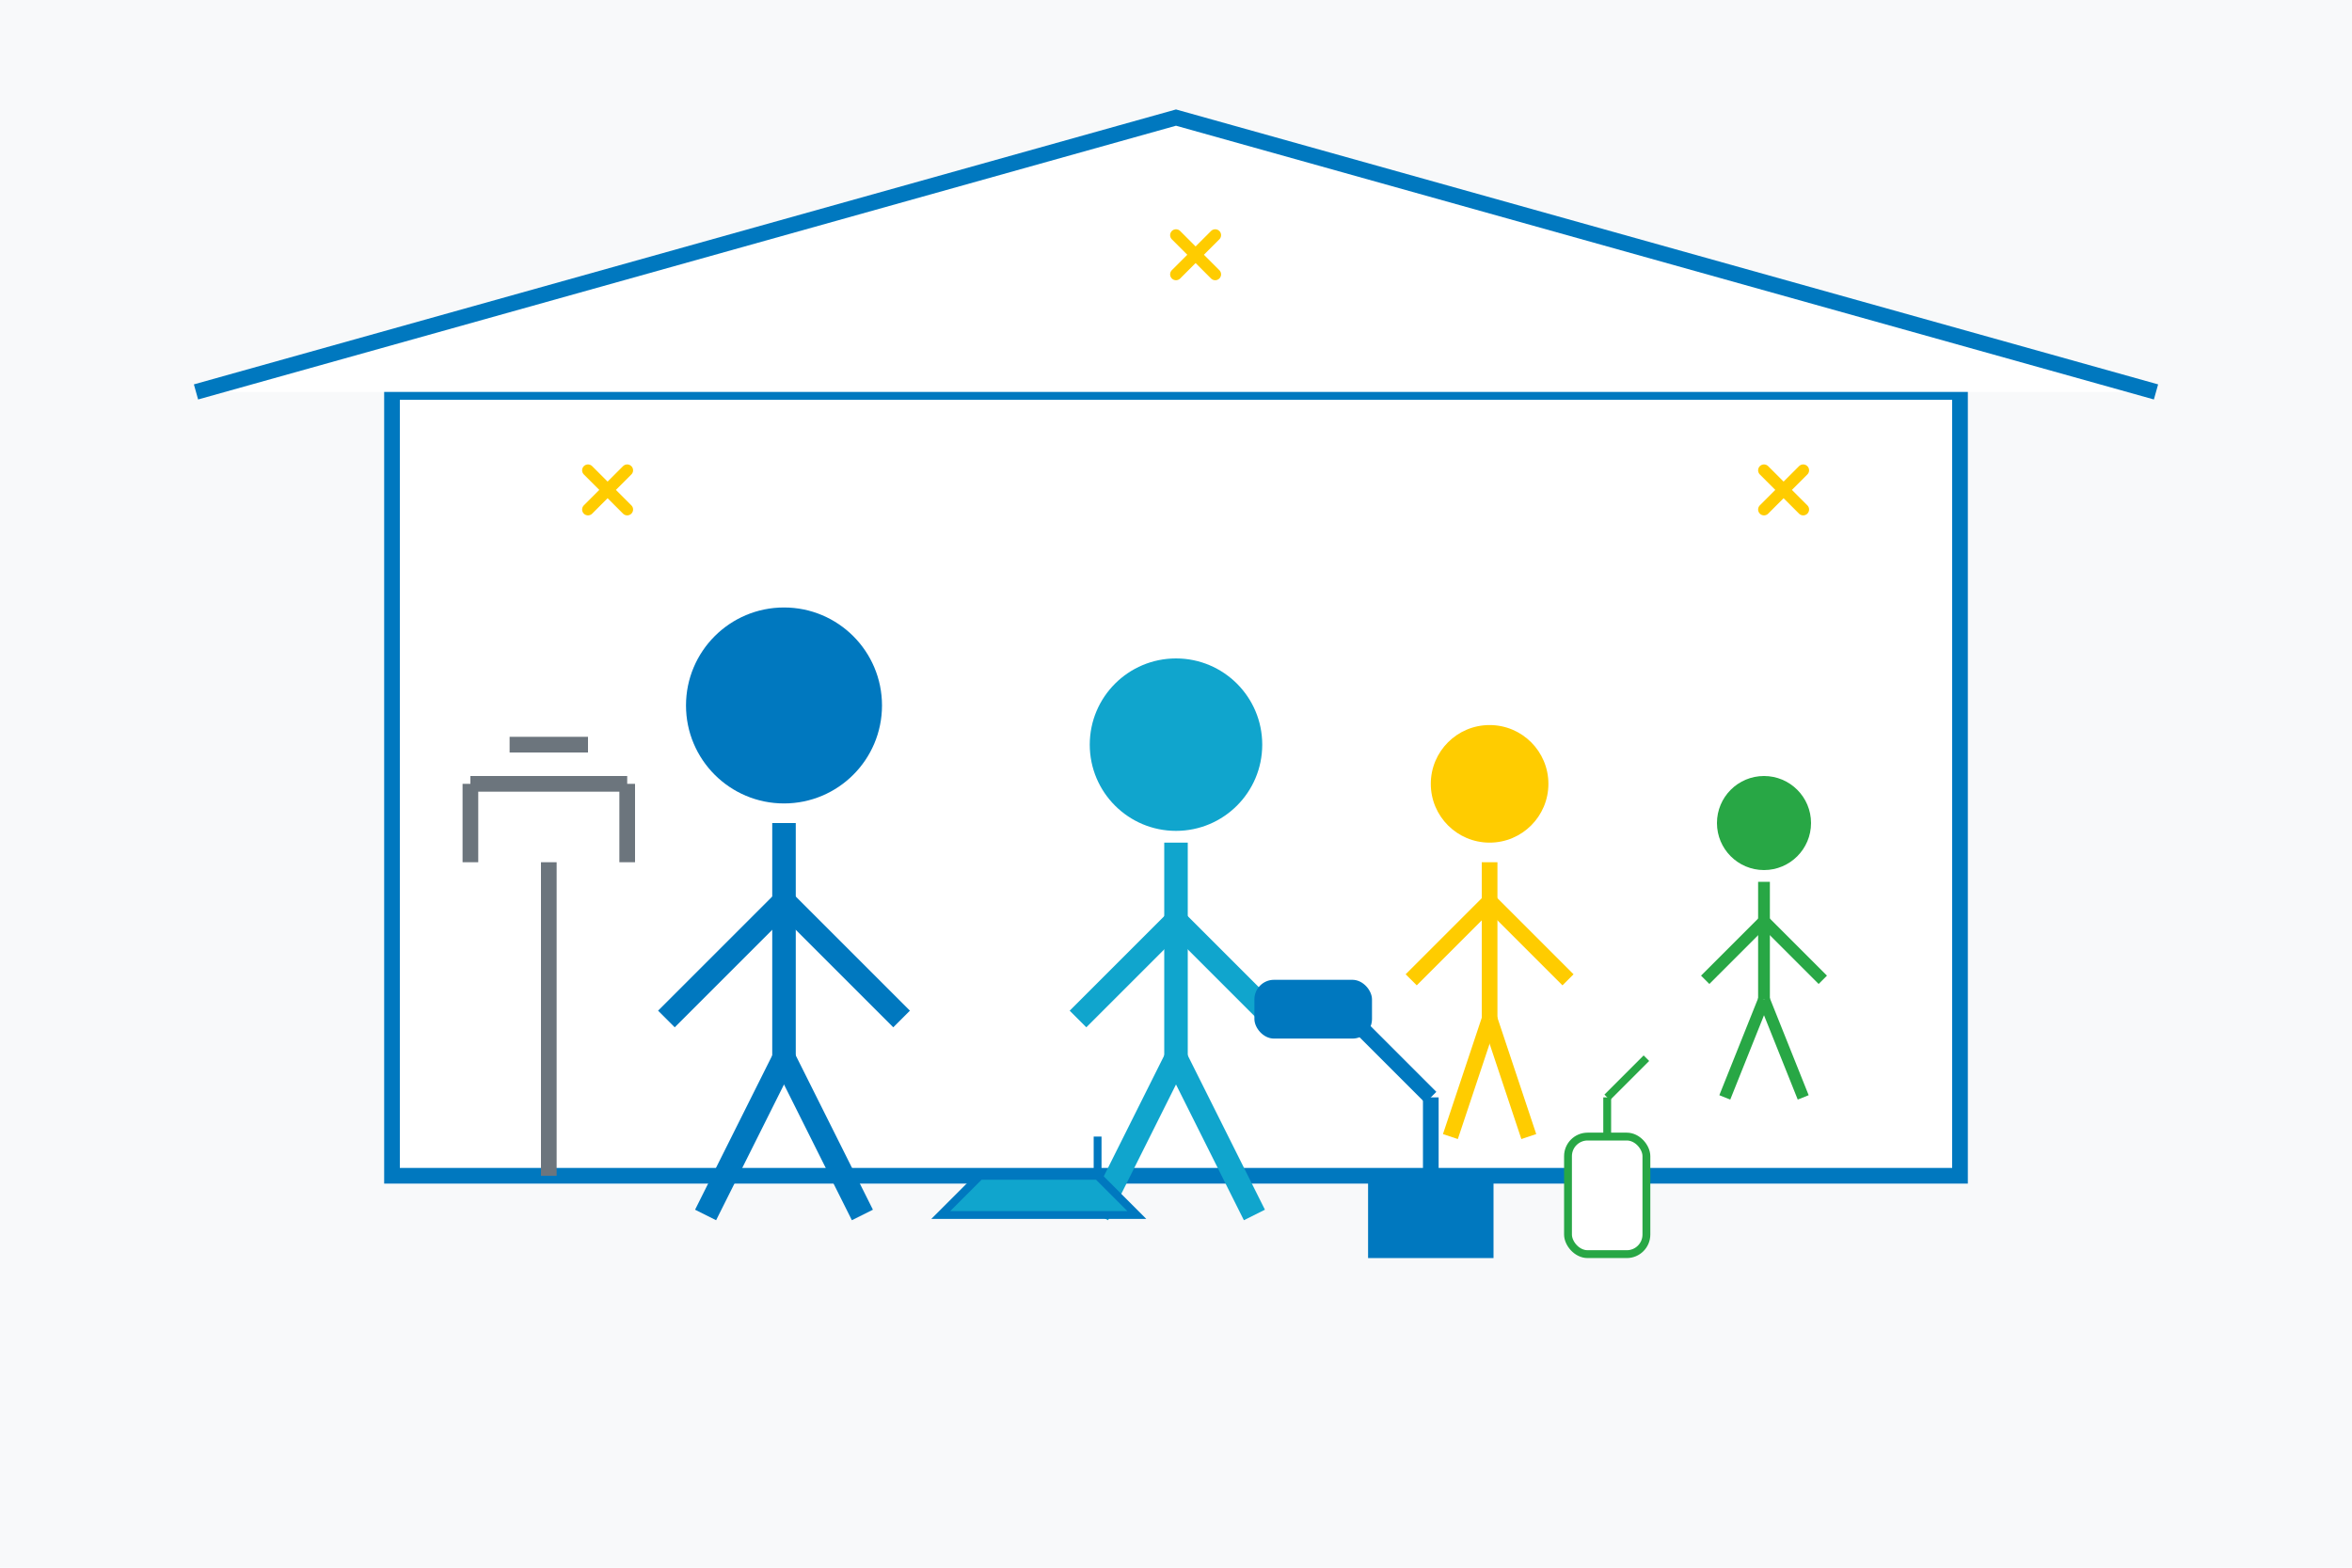 <?xml version="1.0" encoding="UTF-8"?>
<svg width="600" height="400" viewBox="0 0 600 400" fill="none" xmlns="http://www.w3.org/2000/svg">
  <rect width="600" height="400" fill="#F8F9FA"/>
  
  <!-- House outline -->
  <rect x="100" y="100" width="400" height="200" fill="#FFFFFF" stroke="#0078BF" stroke-width="4"/>
  <path d="M50 100L300 30L550 100" stroke="#0078BF" stroke-width="4" fill="#FFFFFF"/>
  
  <!-- Family figures -->
  <!-- Adult 1 (taller) -->
  <circle cx="200" cy="180" r="25" fill="#0078BF"/>
  <path d="M200 210V270" stroke="#0078BF" stroke-width="6"/>
  <path d="M200 230L170 260" stroke="#0078BF" stroke-width="6"/>
  <path d="M200 230L230 260" stroke="#0078BF" stroke-width="6"/>
  <path d="M200 270L180 310" stroke="#0078BF" stroke-width="6"/>
  <path d="M200 270L220 310" stroke="#0078BF" stroke-width="6"/>
  
  <!-- Adult 2 (slightly shorter) -->
  <circle cx="300" cy="190" r="22" fill="#10A5CD"/>
  <path d="M300 215V270" stroke="#10A5CD" stroke-width="6"/>
  <path d="M300 235L275 260" stroke="#10A5CD" stroke-width="6"/>
  <path d="M300 235L325 260" stroke="#10A5CD" stroke-width="6"/>
  <path d="M300 270L280 310" stroke="#10A5CD" stroke-width="6"/>
  <path d="M300 270L320 310" stroke="#10A5CD" stroke-width="6"/>
  
  <!-- Child 1 -->
  <circle cx="380" cy="200" r="15" fill="#FFCC00"/>
  <path d="M380 220V260" stroke="#FFCC00" stroke-width="4"/>
  <path d="M380 230L360 250" stroke="#FFCC00" stroke-width="4"/>
  <path d="M380 230L400 250" stroke="#FFCC00" stroke-width="4"/>
  <path d="M380 260L370 290" stroke="#FFCC00" stroke-width="4"/>
  <path d="M380 260L390 290" stroke="#FFCC00" stroke-width="4"/>
  
  <!-- Child 2 (smaller) -->
  <circle cx="450" cy="210" r="12" fill="#28a745"/>
  <path d="M450 225V255" stroke="#28a745" stroke-width="3"/>
  <path d="M450 235L435 250" stroke="#28a745" stroke-width="3"/>
  <path d="M450 235L465 250" stroke="#28a745" stroke-width="3"/>
  <path d="M450 255L440 280" stroke="#28a745" stroke-width="3"/>
  <path d="M450 255L460 280" stroke="#28a745" stroke-width="3"/>
  
  <!-- Cleaning tools -->
  <!-- Broom -->
  <path d="M140 220V300" stroke="#6c757d" stroke-width="4"/>
  <path d="M120 200L160 200" stroke="#6c757d" stroke-width="4"/>
  <path d="M130 190L150 190" stroke="#6c757d" stroke-width="4"/>
  <path d="M120 200L120 220" stroke="#6c757d" stroke-width="4"/>
  <path d="M160 200L160 220" stroke="#6c757d" stroke-width="4"/>
  
  <!-- Dust pan -->
  <path d="M250 300L280 300L290 310L240 310Z" fill="#10A5CD" stroke="#0078BF" stroke-width="2"/>
  <path d="M280 300V290" stroke="#0078BF" stroke-width="2"/>
  
  <!-- Vacuum cleaner -->
  <rect x="350" y="300" width="30" height="20" fill="#0078BF" stroke="#0078BF" stroke-width="2"/>
  <path d="M365 300V280" stroke="#0078BF" stroke-width="4"/>
  <path d="M365 280L345 260" stroke="#0078BF" stroke-width="4"/>
  <rect x="320" y="250" width="30" height="15" rx="5" fill="#0078BF"/>
  
  <!-- Cleaning spray -->
  <rect x="400" y="290" width="20" height="30" rx="5" fill="#FFFFFF" stroke="#28a745" stroke-width="2"/>
  <path d="M410 290V280" stroke="#28a745" stroke-width="2"/>
  <path d="M410 280L420 270" stroke="#28a745" stroke-width="2"/>
  
  <!-- Sparkles indicating cleanliness -->
  <path d="M150 120L160 130M150 130L160 120" stroke="#FFCC00" stroke-width="3" stroke-linecap="round"/>
  <path d="M450 120L460 130M450 130L460 120" stroke="#FFCC00" stroke-width="3" stroke-linecap="round"/>
  <path d="M300 60L310 70M300 70L310 60" stroke="#FFCC00" stroke-width="3" stroke-linecap="round"/>
</svg>